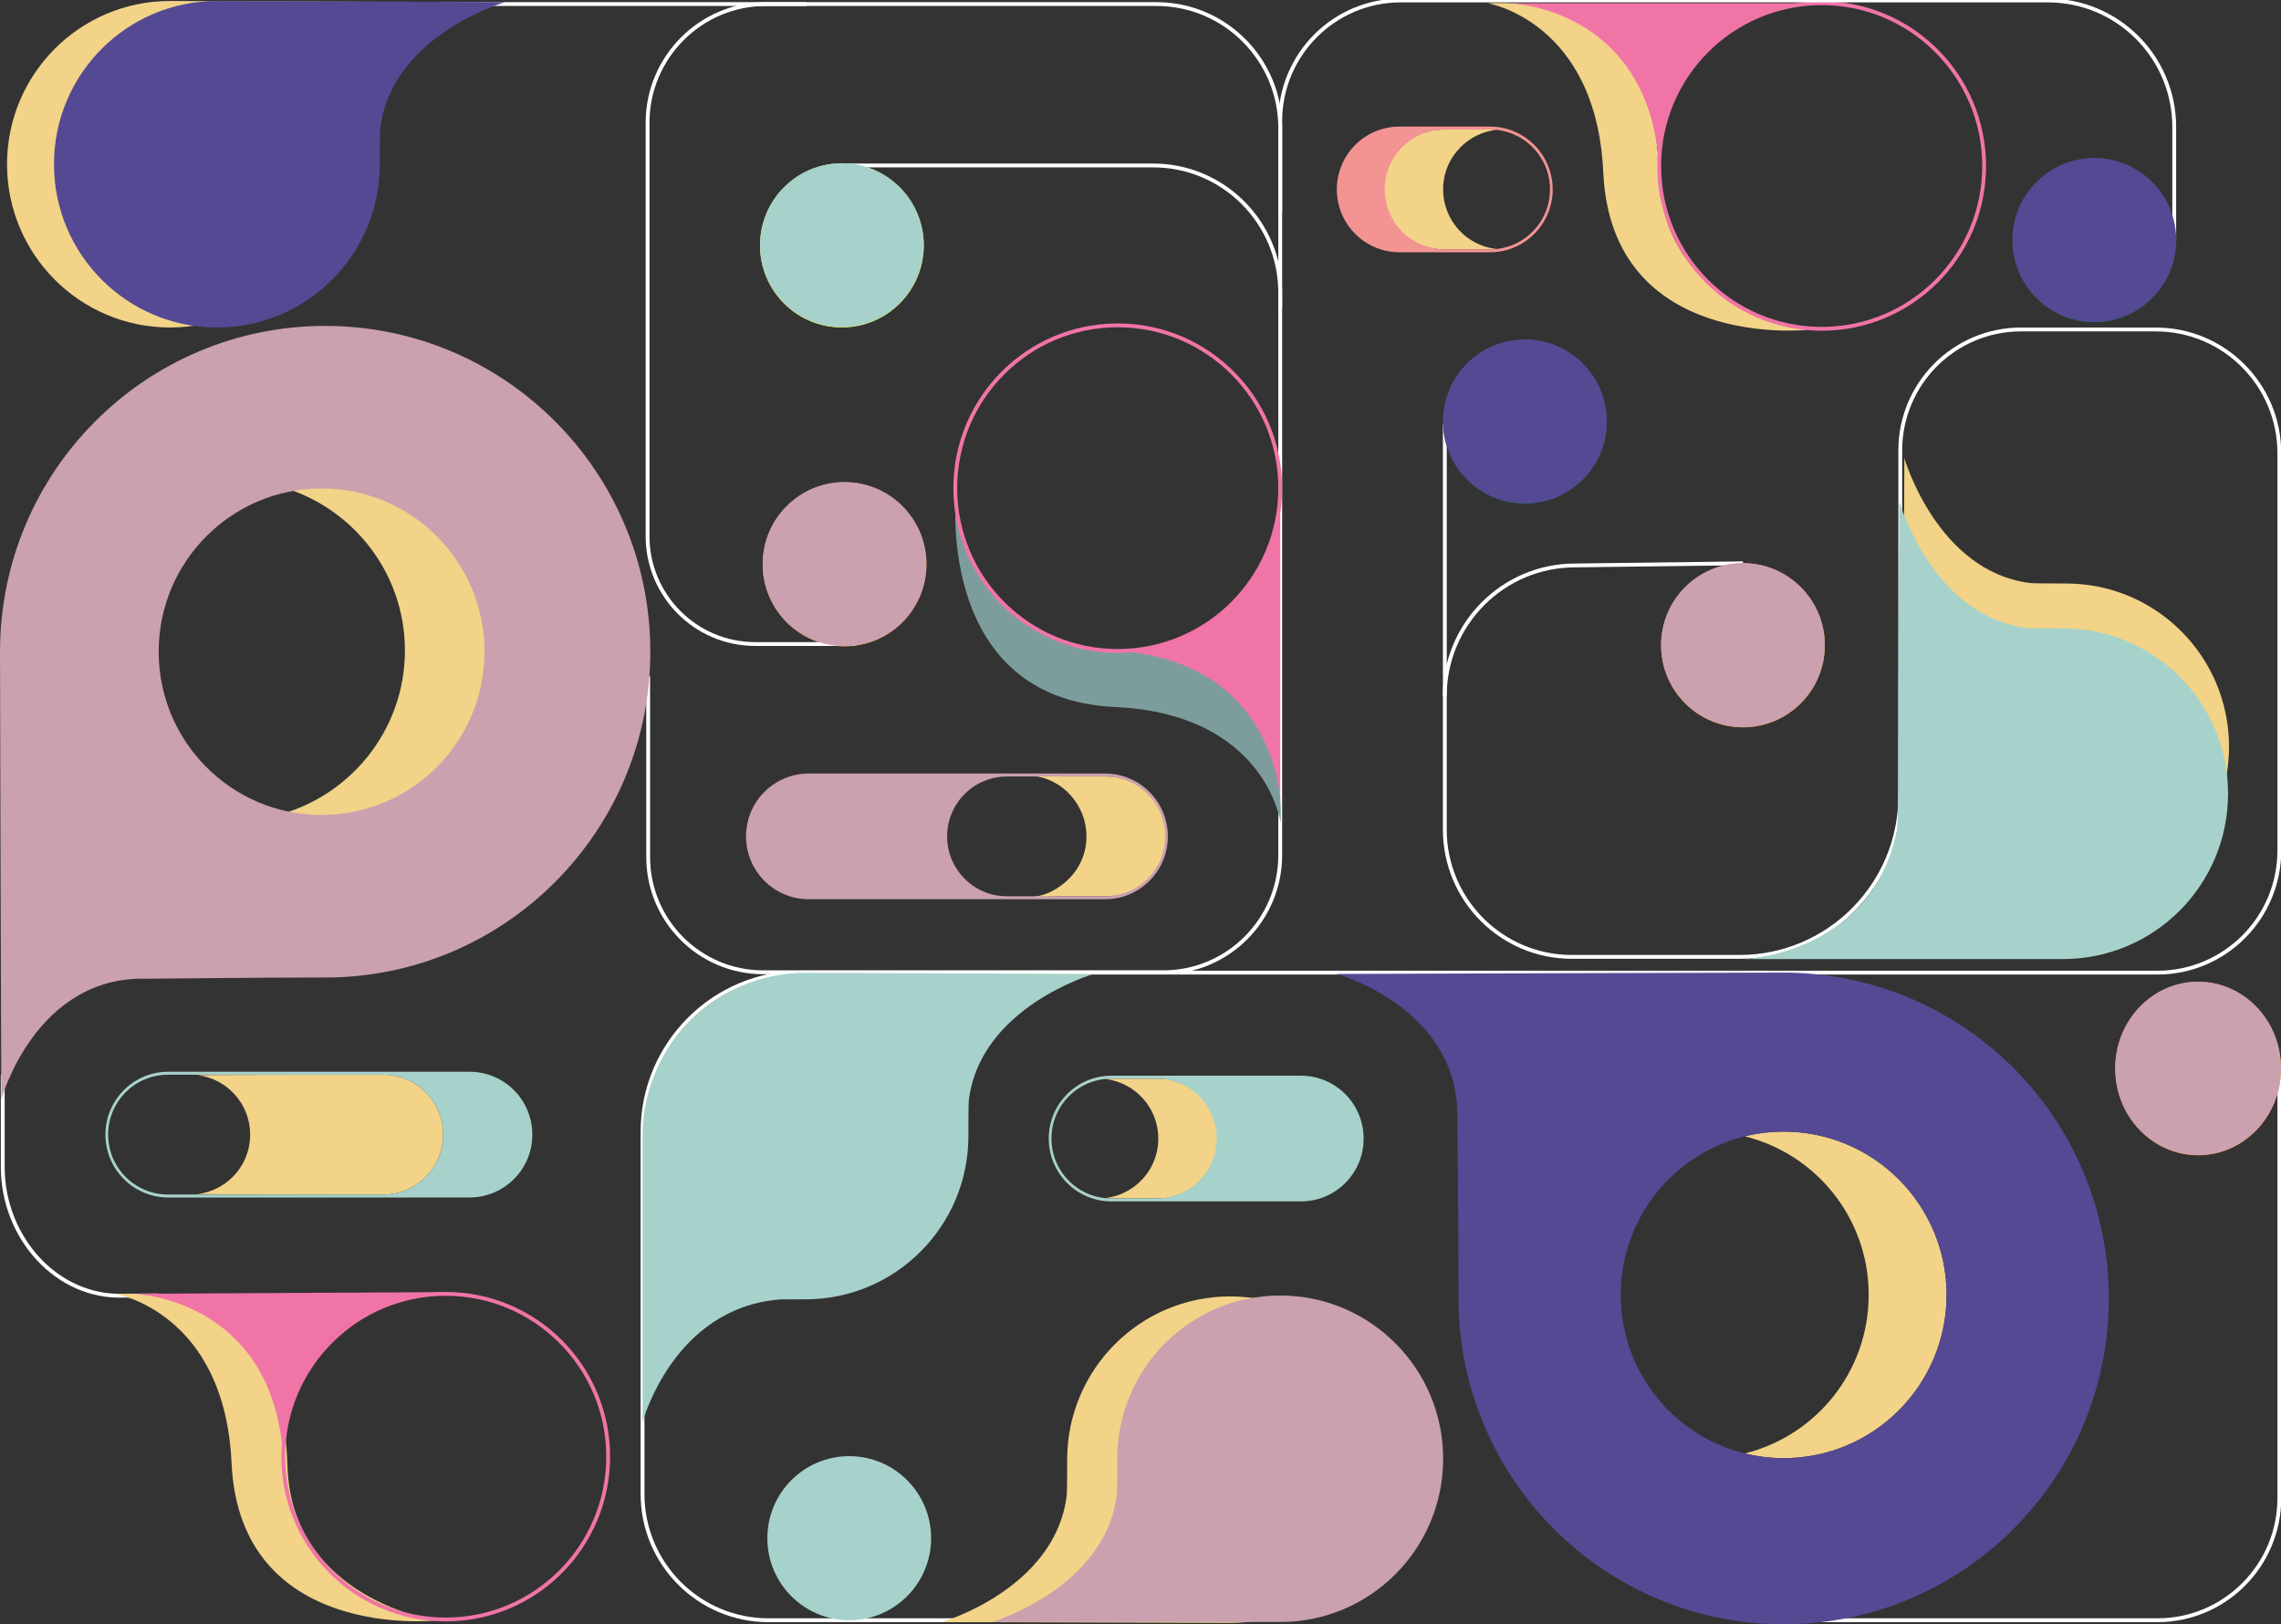 <svg width="594" height="423" viewBox="0 0 594 423" fill="none" xmlns="http://www.w3.org/2000/svg">
<rect x="0" y="0" width="594" height="423" fill="#333333" stroke="none"/>
<g clip-path="url(#clip0_2056_1079)">
<path d="M82.188 125.072C78.523 125.072 74.953 125.509 71.543 126.345C91.006 131.092 105.444 148.561 105.444 169.399C105.444 190.237 91.006 207.714 71.543 212.463C74.955 213.299 78.523 213.736 82.188 213.736C106.793 213.736 126.743 193.892 126.743 169.409C126.743 144.925 106.793 125.072 82.188 125.072Z" fill="#F2D388"/>
<path d="M464.482 294.706C460.992 294.706 457.594 295.126 454.344 295.928C472.878 300.48 486.628 317.235 486.628 337.215C486.628 357.195 472.878 373.96 454.344 378.512C457.594 379.314 460.992 379.734 464.482 379.734C487.913 379.734 506.913 360.705 506.913 337.225C506.913 313.745 487.913 294.706 464.482 294.706Z" fill="#F2D388"/>
<path d="M472.195 421.947H561.801C579.346 421.947 593.571 407.693 593.571 390.112V277.455" stroke="white" stroke-miterlimit="10"/>
<path d="M258.359 421.947H200.127C182.012 421.947 167.327 407.231 167.327 389.079L167.327 294.749C167.327 271.855 185.849 253.295 208.696 253.295L561.811 253.295C579.351 253.295 593.568 239.048 593.568 221.471V118.037C593.568 100.235 579.167 85.803 561.401 85.803H526.304C508.934 85.803 494.85 99.914 494.85 117.323L494.85 207.273C494.85 230.425 476.121 249.192 453.017 249.192H409.322C391.055 249.192 376.246 234.352 376.246 216.047V181.273C376.246 162.484 391.445 147.253 410.195 147.253L453.888 146.699" stroke="white" stroke-miterlimit="10"/>
<path d="M376.25 181.273V110.416" stroke="white" stroke-miterlimit="10"/>
<path d="M41.323 337.366L32.325 337.417C14.8 338.149 0.718 322.252 0.718 303.956L0.718 279.881" stroke="white" stroke-miterlimit="10"/>
<path d="M168.794 176.153V223.203C168.794 239.771 182.199 253.203 198.732 253.203L302.915 253.203C319.745 253.203 333.387 239.532 333.387 222.668V33.36C333.387 15.521 318.954 1.058 301.152 1.058L118.97 1.058" stroke="white" stroke-miterlimit="10"/>
<path d="M572.417 255.708C584.337 255.708 594 265.818 594 278.289C594 290.759 584.337 300.869 572.417 300.869C560.497 300.869 550.834 290.759 550.834 278.289C550.834 265.818 560.497 255.708 572.417 255.708Z" fill="#F7941D"/>
<path d="M84.676 84.874C131.446 84.874 169.352 122.86 169.352 169.715C169.352 216.57 131.444 254.567 84.676 254.567C66.272 254.567 38.371 254.885 38.371 254.885C9.214 253.932 0.342 286.324 0.342 286.324C0.342 286.324 0 184.193 0 169.715C0 122.858 37.915 84.874 84.676 84.874ZM83.745 212.235C107.176 212.235 126.176 193.195 126.176 169.715C126.176 146.236 107.176 127.206 83.745 127.206C60.313 127.206 41.323 146.236 41.323 169.715C41.323 193.195 60.313 212.235 83.745 212.235Z" fill="#CBA0AF"/>
<path d="M549.16 338.149C549.16 385.016 511.252 423 464.494 423C417.736 423 379.818 385.013 379.818 338.149C379.818 319.707 379.5 291.748 379.5 291.748C380.449 262.53 348.124 253.638 348.124 253.638C348.124 253.638 450.044 253.295 464.492 253.295C511.252 253.295 549.158 291.289 549.158 338.146L549.16 338.149ZM422.06 337.215C422.06 360.695 441.06 379.735 464.492 379.735C487.923 379.735 506.913 360.695 506.913 337.215C506.913 313.736 487.923 294.706 464.492 294.706C441.06 294.706 422.06 313.736 422.06 337.215Z" fill="#554994"/>
<path d="M209.756 338.375C233.187 338.375 252.182 319.34 252.182 295.861C252.182 286.725 252.296 286.54 252.296 286.54C255.26 262.171 284.781 253.645 284.781 253.645C284.781 253.645 216.18 253.344 209.753 253.344C186.322 253.344 167.327 272.378 167.327 295.858V370.393C167.327 370.393 175.26 340.582 203.108 338.411C203.108 338.411 201.958 338.373 209.753 338.373L209.756 338.375Z" fill="#A7D2CB"/>
<path d="M44.26 85.289C67.691 85.289 86.686 66.254 86.686 42.775C86.686 33.639 86.8 33.454 86.8 33.454C89.764 9.085 119.285 0.559 119.285 0.559C119.285 0.559 50.685 0.258 44.258 0.258C20.826 0.258 1.831 19.293 1.831 42.772C1.831 66.252 20.826 85.287 44.258 85.287L44.26 85.289Z" fill="#F2D388"/>
<path d="M580.469 194.47C580.469 170.99 561.474 151.955 538.042 151.955C528.926 151.955 528.741 151.841 528.741 151.841C504.422 148.871 495.914 119.289 495.914 119.289C495.914 119.289 495.614 188.031 495.614 194.472C495.614 217.952 514.609 236.986 538.04 236.986C561.471 236.986 580.467 217.952 580.467 194.472L580.469 194.47Z" fill="#F2D388"/>
<path d="M580.214 206.699C580.214 182.918 560.977 163.64 537.245 163.64C528.011 163.64 527.825 163.524 527.825 163.524C503.195 160.515 494.578 130.553 494.578 130.553C494.578 130.553 494.272 200.178 494.272 206.699C494.272 216.139 493.831 216.732 493.831 216.732C487.333 248.329 454.344 249.758 454.344 249.758C454.344 249.758 531.288 249.758 537.242 249.758C560.974 249.758 580.212 230.48 580.212 206.699H580.214Z" fill="#A7D2CB"/>
<path d="M221.152 379.217C232.928 379.217 242.473 388.782 242.473 400.582C242.473 412.382 232.928 421.947 221.152 421.947C209.377 421.947 199.831 412.382 199.831 400.582C199.831 388.782 209.377 379.217 221.152 379.217Z" fill="#A7D2CB"/>
<path d="M333.499 214.289C333.499 214.289 329.635 185.924 290.379 184.121C243.951 181.987 248.923 129.717 248.923 129.717C248.923 129.717 251.586 167.599 290.367 169.425C319.265 170.786 334.367 187.028 333.499 214.289Z" fill="#7D9D9C"/>
<path d="M291.077 84.73C314.444 84.73 333.387 103.712 333.387 127.128C333.387 150.543 314.444 169.525 291.077 169.525C267.71 169.525 248.767 150.543 248.767 127.128C248.767 103.712 267.71 84.73 291.077 84.73Z" stroke="#F174A7" stroke-miterlimit="10"/>
<path d="M333.387 208.654C333.387 208.654 332.476 172.294 291.077 169.528C291.077 169.528 330.416 170.23 333.387 127.13V208.654Z" fill="#F174A7"/>
<path d="M387.402 0.834C387.402 0.834 415.708 5.528 417.508 44.865C419.637 91.39 470.618 85.897 470.618 85.897C470.618 85.897 433.193 80.334 432.074 45.84C430.927 10.417 414.607 -0.036 387.402 0.837V0.834Z" fill="#F2D388"/>
<path d="M474.385 0.833C497.752 0.833 516.695 19.816 516.695 43.231C516.695 66.647 497.752 85.629 474.385 85.629C451.017 85.629 432.074 66.647 432.074 43.231C432.074 19.816 451.017 0.833 474.385 0.833Z" stroke="#F174A7" stroke-miterlimit="10"/>
<path d="M393.029 0.833C393.029 0.833 429.314 1.747 432.074 43.23C432.074 43.23 431.373 3.81 474.384 0.833L393.029 0.833Z" fill="#F174A7"/>
<path d="M301.523 280.908H289.627C289.023 280.908 288.436 280.944 287.849 281.01C295.603 281.897 301.637 288.5 301.637 296.503C301.637 300.813 299.896 304.713 297.075 307.53C294.645 309.965 291.434 311.589 287.849 311.999C288.436 312.065 289.023 312.102 289.627 312.102H301.523C305.814 312.102 309.706 310.357 312.527 307.53C315.348 304.713 317.089 300.813 317.089 296.503C317.089 287.893 310.116 280.905 301.523 280.905V280.908Z" fill="#F2D388"/>
<path d="M355.109 296.506C355.109 301.031 353.285 305.127 350.323 308.082C347.362 311.049 343.275 312.877 338.762 312.877H289.452C280.423 312.877 273.105 305.554 273.105 296.506C273.105 287.458 280.423 280.135 289.452 280.135H338.762C347.791 280.135 355.109 287.467 355.109 296.506ZM289.377 280.908C280.784 280.908 273.811 287.895 273.811 296.506C273.811 305.117 280.784 312.104 289.377 312.104H301.273C305.564 312.104 309.456 310.359 312.277 307.533C315.098 304.716 316.839 300.815 316.839 296.506C316.839 287.895 309.866 280.908 301.273 280.908H289.377Z" fill="#A7D2CB"/>
<path d="M288.152 202.218H276.256C275.652 202.218 269.73 201.992 269.145 202.058C276.899 202.945 282.933 209.813 282.933 217.816C282.933 222.125 281.192 226.026 278.371 228.843C275.941 231.278 272.73 233.147 269.145 233.558C269.732 233.623 275.652 233.414 276.256 233.414H288.152C292.443 233.414 296.336 231.669 299.156 228.843C301.977 226.026 303.718 222.125 303.718 217.816C303.718 209.205 296.745 202.218 288.152 202.218Z" fill="#F2D388"/>
<path d="M194.275 217.815C194.275 213.289 196.099 209.194 199.06 206.239C202.021 203.271 206.108 201.444 210.621 201.444H287.776C296.806 201.444 304.123 208.766 304.123 217.815C304.123 226.863 296.806 234.186 287.776 234.186H210.621C201.592 234.186 194.275 226.853 194.275 217.815ZM287.852 233.413C296.445 233.413 303.417 226.425 303.417 217.815C303.417 209.204 296.445 202.217 287.852 202.217H262.208C257.918 202.217 254.025 203.962 251.205 206.788C248.384 209.605 246.643 213.506 246.643 217.815C246.643 226.425 253.615 233.413 262.208 233.413H287.852Z" fill="#CBA0AF"/>
<path d="M99.849 279.882H87.953C87.349 279.882 51.946 279.919 51.359 279.985C59.113 280.872 65.147 287.475 65.147 295.478C65.147 299.787 63.406 303.688 60.585 306.505C58.155 308.94 54.944 310.563 51.359 310.974C51.946 311.04 87.346 311.076 87.953 311.076H99.849C104.139 311.076 108.032 309.331 110.853 306.505C113.673 303.688 115.415 299.787 115.415 295.478C115.415 286.867 108.442 279.88 99.849 279.88V279.882Z" fill="#F2D388"/>
<path d="M138.628 295.479C138.628 300.004 136.804 304.099 133.842 307.054C130.881 310.022 126.794 311.85 122.281 311.85H43.804C34.775 311.85 27.457 304.527 27.457 295.479C27.457 286.43 34.775 279.108 43.804 279.108H122.278C131.308 279.108 138.625 286.44 138.625 295.479H138.628ZM43.731 279.883C35.138 279.883 28.166 286.87 28.166 295.481C28.166 304.092 35.138 311.079 43.731 311.079H99.849C104.139 311.079 108.032 309.334 110.853 306.508C113.673 303.691 115.415 299.79 115.415 295.481C115.415 286.87 108.442 279.883 99.849 279.883H43.731Z" fill="#A7D2CB"/>
<path d="M375.918 64.929H387.814C388.418 64.929 389.005 64.893 389.592 64.827C381.838 63.94 375.804 57.337 375.804 49.334C375.804 45.025 377.546 41.124 380.366 38.307C382.796 35.872 386.008 34.248 389.592 33.838C389.005 33.772 388.418 33.736 387.814 33.736H375.918C371.628 33.736 367.735 35.48 364.914 38.307C362.094 41.124 360.352 45.025 360.352 49.334C360.352 57.944 367.325 64.932 375.918 64.932V64.929Z" fill="#F2D388"/>
<path d="M348.124 49.332C348.124 44.807 349.948 40.712 352.909 37.756C355.87 34.789 359.957 32.961 364.471 32.961L387.992 32.961C397.021 32.961 404.338 40.284 404.338 49.332C404.338 58.38 397.021 65.703 387.992 65.703H364.471C355.441 65.703 348.124 58.371 348.124 49.332ZM388.064 64.93C396.657 64.93 403.63 57.943 403.63 49.332C403.63 40.721 396.657 33.734 388.064 33.734H376.168C371.878 33.734 367.985 35.479 365.164 38.306C362.344 41.122 360.602 45.023 360.602 49.332C360.602 57.943 367.575 64.93 376.168 64.93H388.064Z" fill="#F39393"/>
<path d="M545.391 41.199C557.167 41.199 566.712 50.765 566.712 62.564C566.712 74.364 557.167 83.93 545.391 83.93C533.616 83.93 524.07 74.364 524.07 62.564C524.07 50.765 533.616 41.199 545.391 41.199Z" fill="#006838"/>
<path d="M453.89 146.699C465.666 146.699 475.212 156.265 475.212 168.064C475.212 179.864 465.666 189.43 453.89 189.43C442.115 189.43 432.569 179.864 432.569 168.064C432.569 156.265 442.115 146.699 453.89 146.699Z" fill="#F7941D"/>
<path d="M397.116 88.455C408.891 88.455 418.437 98.02 418.437 109.82C418.437 121.62 408.891 131.186 397.116 131.186C385.34 131.186 375.794 121.62 375.794 109.82C375.794 98.02 385.34 88.455 397.116 88.455Z" fill="#006838"/>
<path d="M219.241 42.558C231.016 42.558 240.562 52.124 240.562 63.924C240.562 75.724 231.016 85.289 219.241 85.289C207.466 85.289 197.92 75.724 197.92 63.924C197.92 52.124 207.466 42.558 219.241 42.558Z" fill="#FFF200"/>
<path d="M219.935 125.601C231.71 125.601 241.256 135.167 241.256 146.967C241.256 158.766 231.71 168.332 219.935 168.332C208.159 168.332 198.614 158.766 198.614 146.967C198.614 135.167 208.159 125.601 219.935 125.601Z" fill="#F7941D"/>
<path d="M56.489 85.289C79.92 85.289 98.915 66.254 98.915 42.775C98.915 33.639 99.029 33.454 99.029 33.454C101.993 9.085 131.514 0.559 131.514 0.559C131.514 0.559 62.913 0.258 56.486 0.258C33.055 0.258 14.06 19.293 14.06 42.772C14.06 66.252 33.055 85.287 56.486 85.287L56.489 85.289Z" fill="#554994"/>
<path d="M30.055 336.97C30.055 336.97 58.499 341.649 60.299 380.987C62.428 427.511 113.409 422.016 113.409 422.016C113.409 422.016 75.984 416.453 74.865 381.959C73.718 346.536 57.26 336.098 30.055 336.97Z" fill="#F2D388"/>
<path d="M116.065 336.953C139.432 336.953 158.375 355.935 158.375 379.35C158.375 402.766 139.432 421.748 116.065 421.748C92.698 421.748 73.755 402.766 73.755 379.35C73.755 355.935 92.698 336.953 116.065 336.953Z" stroke="#F174A7" stroke-miterlimit="10"/>
<path d="M34.678 336.937C34.678 336.937 70.978 337.809 73.738 379.293C73.738 379.293 73.051 339.476 116.062 336.499L34.678 336.937Z" fill="#F174A7"/>
<path d="M320.325 337.616C296.893 337.616 277.898 356.65 277.898 380.13C277.898 389.266 277.784 389.451 277.784 389.451C274.818 413.82 245.294 422.414 245.294 422.414C245.294 422.414 313.9 422.645 320.325 422.645C343.756 422.645 362.751 403.61 362.751 380.13C362.751 356.65 343.756 337.616 320.325 337.616Z" fill="#F2D388"/>
<path d="M333.387 337.379C309.956 337.379 290.961 356.414 290.961 379.893C290.961 389.029 290.847 389.214 290.847 389.214C287.883 413.583 258.362 422.41 258.362 422.41C258.362 422.41 326.963 422.41 333.39 422.41C356.821 422.41 375.816 403.376 375.816 379.896C375.816 356.416 356.821 337.381 333.39 337.381L333.387 337.379Z" fill="#CBA0AF"/>
<path d="M220.083 43.093L300.301 43.093C318.573 43.093 333.387 57.937 333.387 76.248V79.83" stroke="white" stroke-miterlimit="10"/>
<path d="M222.588 167.717H196.681C181.19 167.717 168.634 155.135 168.634 139.612L168.634 31.988C168.634 14.905 182.454 1.055 199.504 1.055H209.991" stroke="white" stroke-miterlimit="10"/>
<path d="M566.196 62.703V33.079C566.196 14.878 551.472 0.121 533.306 0.121L364.791 0.121C347.447 0.121 333.387 14.21 333.387 31.59V55.079" stroke="white" stroke-miterlimit="10"/>
<path d="M545.384 41.139C557.16 41.139 566.705 50.704 566.705 62.504C566.705 74.303 557.16 83.869 545.384 83.869C533.609 83.869 524.063 74.303 524.063 62.504C524.063 50.704 533.609 41.139 545.384 41.139Z" fill="#554994"/>
<path d="M453.883 146.638C465.659 146.638 475.204 156.204 475.204 168.004C475.204 179.804 465.659 189.369 453.883 189.369C442.108 189.369 432.562 179.804 432.562 168.004C432.562 156.204 442.108 146.638 453.883 146.638Z" fill="#CBA0AF"/>
<path d="M397.108 88.394C408.884 88.394 418.429 97.96 418.429 109.76C418.429 121.559 408.884 131.125 397.108 131.125C385.333 131.125 375.787 121.559 375.787 109.76C375.787 97.96 385.333 88.394 397.108 88.394Z" fill="#554994"/>
<path d="M219.234 42.498C231.009 42.498 240.555 52.063 240.555 63.863C240.555 75.663 231.009 85.228 219.234 85.228C207.458 85.228 197.913 75.663 197.913 63.863C197.913 52.063 207.458 42.498 219.234 42.498Z" fill="#A7D2CB"/>
<path d="M219.928 125.541C231.703 125.541 241.249 135.106 241.249 146.906C241.249 158.706 231.703 168.271 219.928 168.271C208.152 168.271 198.606 158.706 198.606 146.906C198.606 135.106 208.152 125.541 219.928 125.541Z" fill="#CBA0AF"/>
<path d="M572.41 255.648C584.33 255.648 593.993 265.757 593.993 278.228C593.993 290.699 584.33 300.809 572.41 300.809C560.49 300.809 550.826 290.699 550.826 278.228C550.826 265.757 560.49 255.648 572.41 255.648Z" fill="#CBA0AF"/>
</g>
<defs>
<clipPath id="clip0_2056_1079">
<rect width="594" height="423" fill="white" transform="matrix(1 0 0 -1 0 423)"/>
</clipPath>
</defs>
</svg>
